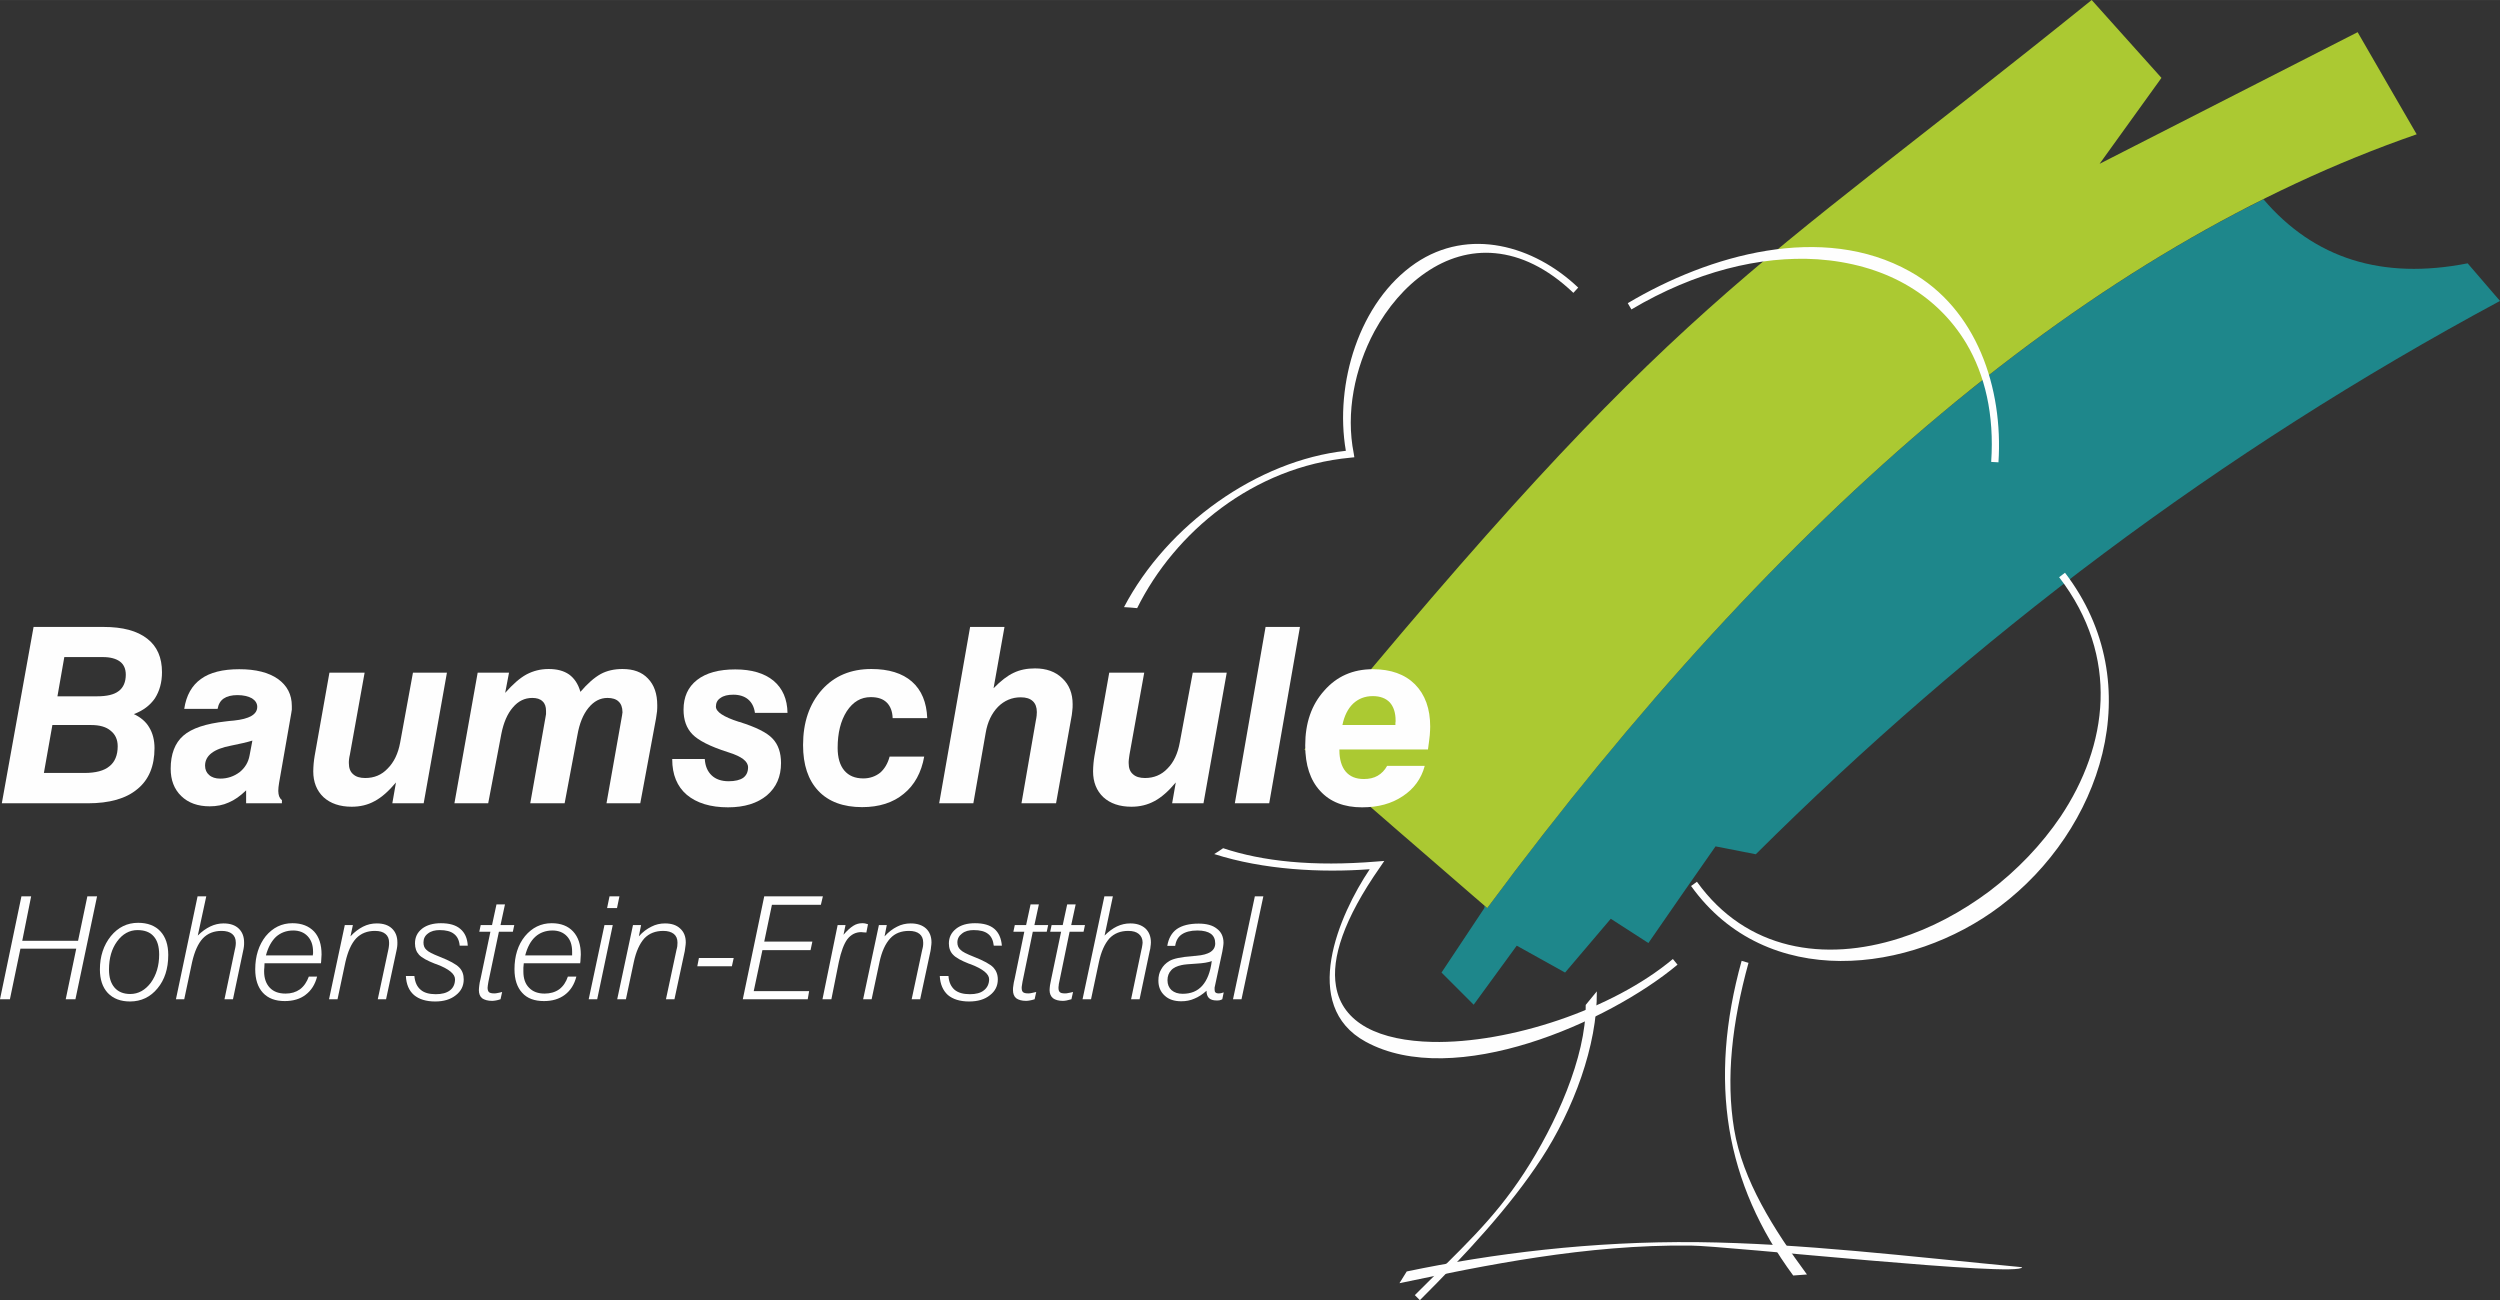 <?xml version="1.0" encoding="UTF-8"?>
<!DOCTYPE svg PUBLIC "-//W3C//DTD SVG 1.1//EN" "http://www.w3.org/Graphics/SVG/1.1/DTD/svg11.dtd">
<!-- Creator: CorelDRAW X7 -->
<svg xmlns="http://www.w3.org/2000/svg" xml:space="preserve" width="47.687mm" height="24.801mm" version="1.1" style="shape-rendering:geometricPrecision; text-rendering:geometricPrecision; image-rendering:optimizeQuality; fill-rule:evenodd; clip-rule:evenodd"
viewBox="0 0 12362 6429"
 xmlns:xlink="http://www.w3.org/1999/xlink">
 <rect x="0" y="0" width="12362" height="6429" fill="#333333" stroke="none"/>
 <defs>
  <style type="text/css">
   <![CDATA[
    .fil1 {fill:#ABC932}
    .fil0 {fill:#1E878B}
    .fil2 {fill:#FEFEFE;fill-rule:nonzero}
   ]]>
  </style>
 </defs>
 <g id="Ebene_x0020_1">
  <path class="fil0" d="M12362 1488c-53,-62 -107,-124 -160,-186 -422,83 -759,-23 -1010,-317 -1330,664 -2608,1845 -3838,3505l-13 -11 -1 11c-71,106 -141,213 -212,319 53,53 106,106 159,159 71,-97 142,-194 213,-292 79,44 159,89 239,133 75,-89 150,-177 226,-266 62,40 124,80 186,120 110,-160 221,-319 332,-478 66,13 133,26 199,39 1072,-1066 2289,-1988 3680,-2736z"/>
  <path class="fil1" d="M6450 3706c301,262 602,523 904,784 1462,-1973 2992,-3270 4596,-3826 -97,-168 -195,-336 -292,-505 -425,217 -851,434 -1276,651 102,-141 204,-283 306,-425 -115,-128 -230,-257 -345,-385 -1729,1395 -2040,1453 -3893,3706z"/>
  <path class="fil2" d="M7780 1448c-131,-125 -262,-184 -386,-196 -124,-12 -241,25 -343,95 -103,70 -190,173 -255,292 -98,183 -142,403 -102,603l3 19 -19 2c-481,45 -869,369 -1055,744 -22,-2 -43,-4 -65,-5 214,-408 660,-725 1097,-773 -57,-330 65,-737 345,-928 263,-178 584,-88 804,121l-24 26zm-1732 2746c194,65 445,92 759,66l38 -3 -21 31c-181,259 -241,451 -218,587 15,93 70,161 152,206 84,46 197,68 325,71 380,8 891,-160 1189,-410l23 28c-341,285 -1103,621 -1542,381 -328,-179 -131,-628 20,-853 -242,18 -525,3 -769,-75 15,-9 30,-19 44,-29z"/>
  <path class="fil2" d="M8049 1499c404,-240 962,-399 1395,-157 331,184 462,577 438,944l-36 -2c16,-234 -31,-431 -123,-586 -75,-125 -179,-224 -304,-294 -125,-70 -272,-111 -432,-122 -283,-18 -605,61 -920,248l-18 -31z"/>
  <path class="fil2" d="M10211 2832c425,556 176,1275 -322,1650 -440,332 -1153,421 -1527,-101l29 -21c245,341 632,397 1000,280 156,-49 308,-130 446,-233 137,-104 258,-230 352,-369 234,-350 296,-789 -7,-1184l29 -22z"/>
  <path class="fil2" d="M8646 4761c-81,294 -113,571 -71,823 42,252 195,494 360,718l-68 5c-168,-228 -273,-467 -316,-725 -42,-257 -22,-532 61,-831l34 10z"/>
  <path class="fil2" d="M7896 4902c3,267 -116,585 -274,827 -157,240 -372,471 -601,700l-25 -25c227,-228 386,-367 541,-605 154,-236 306,-571 304,-830l55 -67z"/>
  <path class="fil2" d="M6956 6287c426,-89 915,-150 1436,-145 519,6 1039,70 1607,124 -5,52 -1463,-106 -1639,-107 -518,-6 -1016,98 -1440,186l36 -58z"/>
  <path class="fil2" d="M217 3822l201 0c55,0 97,-11 123,-33 27,-21 41,-55 41,-99 0,-33 -12,-59 -35,-77 -22,-19 -55,-28 -96,-28l-192 0 -42 237zm67 -379l196 0c48,0 84,-8 107,-26 23,-17 35,-45 35,-81 0,-29 -10,-51 -29,-65 -19,-14 -47,-22 -84,-22l-191 0 -34 194zm-275 529l157 -872 346 0c95,0 166,19 216,58 49,38 73,93 73,166 0,50 -12,93 -35,129 -24,35 -59,61 -104,78 34,16 60,38 76,66 17,28 26,62 26,102 0,89 -28,157 -85,203 -56,47 -138,70 -245,70l-425 0z"/>
  <path id="1" class="fil2" d="M1248 3662c-26,8 -61,16 -106,25 -85,16 -128,49 -128,99 0,19 7,35 20,46 13,12 32,18 55,18 36,0 68,-11 96,-32 27,-22 43,-49 49,-82l14 -74zm-31 246c-29,28 -57,48 -86,60 -28,13 -60,19 -94,19 -59,0 -106,-17 -141,-51 -35,-34 -52,-79 -52,-135 0,-72 21,-127 62,-163 42,-37 112,-60 211,-71 10,-1 22,-3 39,-4 77,-8 116,-30 116,-68 0,-17 -9,-31 -26,-42 -18,-10 -42,-16 -72,-16 -29,0 -52,6 -68,17 -16,11 -26,28 -30,51l-165 0c10,-67 38,-116 83,-148 44,-32 107,-48 189,-48 82,0 145,16 191,48 46,33 69,77 69,134 0,5 0,11 0,18 -1,6 -2,12 -3,19l-60 343c-1,8 -2,15 -3,22 0,6 -1,12 -1,18 0,10 2,19 4,26 3,7 7,14 14,19l0 16 -177 0 0 -64z"/>
  <path id="2" class="fil2" d="M2210 3326l-115 646 -155 0 18 -103c-36,43 -71,74 -105,92 -34,19 -72,28 -114,28 -58,0 -105,-16 -139,-47 -34,-32 -51,-75 -51,-128 0,-13 1,-26 2,-39 1,-13 3,-25 5,-38l73 -411 174 0 -73 406c-2,7 -3,15 -4,22 -1,7 -1,14 -1,19 0,25 7,43 21,55 14,13 34,19 60,19 44,0 81,-15 111,-47 31,-31 52,-74 62,-130l63 -344 168 0z"/>
  <path id="3" class="fil2" d="M2247 3972l115 -646 155 0 -19 100c37,-42 72,-73 105,-91 34,-18 70,-27 110,-27 42,0 75,9 101,27 26,19 45,47 56,86 35,-41 68,-70 100,-88 31,-17 68,-25 108,-25 54,0 96,15 126,47 31,32 46,76 46,132 0,10 0,20 -1,30 -1,10 -3,22 -5,35l-78 420 -167 0 76 -429c1,-6 2,-10 2,-14 1,-3 1,-5 1,-8 0,-23 -7,-41 -19,-52 -12,-12 -31,-18 -55,-18 -36,0 -67,16 -94,49 -27,33 -45,78 -55,136l-63 336 -170 0 76 -429c1,-4 1,-8 2,-12 0,-4 0,-10 0,-16 0,-20 -5,-36 -17,-47 -12,-12 -29,-17 -51,-17 -37,0 -69,15 -96,47 -27,31 -46,75 -57,131l-65 343 -167 0z"/>
  <path id="4" class="fil2" d="M3324 3753l161 0c2,34 13,61 34,81 20,19 48,29 84,29 32,0 56,-6 72,-17 16,-12 24,-29 24,-52 0,-29 -31,-53 -94,-73l-6 -2c-88,-28 -146,-58 -175,-88 -30,-31 -44,-71 -44,-122 0,-63 22,-112 67,-147 45,-35 108,-52 189,-52 81,0 144,19 189,56 45,38 68,91 69,159l-161 0c-4,-29 -15,-51 -34,-67 -18,-15 -43,-23 -73,-23 -27,0 -48,5 -63,16 -16,10 -23,25 -23,43 0,26 38,51 113,75l4 1c80,25 135,52 163,82 28,29 42,70 42,121 0,67 -23,120 -70,160 -47,39 -111,59 -192,59 -87,0 -155,-21 -204,-62 -48,-41 -72,-100 -72,-175l0 -2z"/>
  <path id="5" class="fil2" d="M4399 3741l171 0c-14,79 -48,141 -101,184 -53,44 -122,66 -206,66 -93,0 -166,-27 -216,-80 -51,-54 -76,-129 -76,-227 0,-112 31,-203 93,-273 62,-69 143,-103 245,-103 86,0 153,21 200,62 48,42 73,103 76,181l-171 0c-1,-33 -11,-59 -29,-77 -18,-18 -44,-27 -79,-27 -49,0 -88,23 -119,70 -30,47 -45,107 -45,181 0,48 11,86 33,112 22,26 53,39 94,39 32,0 60,-10 83,-28 22,-19 38,-46 47,-80z"/>
  <path id="6" class="fil2" d="M4913 3403c36,-37 69,-62 99,-76 31,-15 66,-22 106,-22 56,0 101,16 135,49 34,32 51,75 51,128 0,11 0,22 -2,35 -1,12 -3,26 -6,40l-74 415 -171 0 71 -409c2,-9 3,-16 4,-24 0,-7 1,-13 1,-18 0,-24 -7,-42 -20,-54 -14,-13 -33,-19 -60,-19 -43,0 -81,16 -112,47 -31,32 -52,75 -61,129l-61 348 -169 0 153 -872 170 0 -54 303z"/>
  <path id="7" class="fil2" d="M6066 3326l-115 646 -155 0 18 -103c-36,43 -71,74 -105,92 -35,19 -73,28 -114,28 -59,0 -105,-16 -139,-47 -34,-32 -51,-75 -51,-128 0,-13 1,-26 2,-39 1,-13 3,-25 5,-38l73 -411 173 0 -73 406c-1,7 -2,15 -3,22 -1,7 -1,14 -1,19 0,25 7,43 21,55 14,13 34,19 60,19 43,0 81,-15 111,-47 31,-31 51,-74 61,-130l64 -344 168 0z"/>
  <polygon id="8" class="fil2" points="6106,3972 6258,3100 6428,3100 6276,3972 "/>
  <path id="9" class="fil2" d="M6638 3585l262 0c0,-2 0,-6 0,-11 1,-4 1,-8 1,-10 0,-40 -10,-70 -29,-91 -19,-20 -47,-31 -84,-31 -39,0 -71,13 -97,37 -26,25 -44,61 -53,106zm221 202l186 0c-17,64 -54,114 -109,150 -55,37 -122,55 -201,55 -89,0 -158,-27 -207,-81 -49,-53 -74,-128 -74,-225 0,-111 31,-201 94,-271 62,-71 142,-106 240,-106 89,0 159,25 209,75 50,51 75,120 75,209 0,12 -1,26 -2,42 -2,15 -4,39 -9,71l-438 0 0 4c0,45 11,81 31,105 21,25 51,37 90,37 26,0 49,-5 68,-16 19,-11 35,-27 47,-49z"/>
  <polygon id="10" class="fil2" points="0,4941 106,4432 154,4432 110,4652 386,4652 432,4432 480,4432 373,4941 325,4941 377,4691 101,4691 49,4941 "/>
  <path id="11" class="fil2" d="M680 4599c-40,0 -74,19 -101,56 -27,37 -40,83 -40,139 0,39 9,68 27,89 18,21 44,32 78,32 40,0 74,-19 102,-56 27,-38 41,-84 41,-139 0,-40 -9,-70 -27,-90 -18,-21 -45,-31 -80,-31zm-186 195c0,-65 18,-120 54,-165 36,-44 81,-66 135,-66 47,0 84,14 110,42 26,28 39,67 39,117 0,68 -18,123 -53,165 -35,43 -81,65 -136,65 -47,0 -83,-14 -110,-42 -26,-28 -39,-67 -39,-116z"/>
  <path id="12" class="fil2" d="M870 4941l107 -509 43 0 -42 194c20,-20 41,-35 62,-45 21,-10 43,-15 65,-15 32,0 57,8 75,25 18,17 27,40 27,69 0,7 0,14 -1,21 -1,7 -2,14 -4,22l-50 238 -42 0 51 -244c2,-7 3,-14 4,-20 1,-7 1,-12 1,-16 0,-19 -6,-33 -18,-43 -12,-10 -30,-15 -52,-15 -38,0 -69,12 -93,37 -24,26 -41,65 -53,117l-39 184 -41 0z"/>
  <path id="13" class="fil2" d="M1315 4724l232 0c0,-3 0,-6 1,-9 0,-2 0,-6 0,-9 0,-33 -9,-58 -27,-77 -17,-18 -41,-28 -71,-28 -34,0 -62,11 -85,31 -22,21 -39,51 -50,92zm212 105l41 0c-10,39 -29,69 -57,90 -27,21 -62,31 -103,31 -46,0 -82,-13 -108,-41 -25,-27 -38,-66 -38,-116 0,-66 18,-121 52,-164 35,-42 79,-64 132,-64 46,0 81,14 107,41 25,27 37,65 37,114 0,6 -1,18 -2,34 0,4 -1,7 -1,9l-279 0c0,8 -1,15 -1,22 -1,7 -1,13 -1,19 0,34 10,61 28,80 19,20 45,29 78,29 28,0 51,-7 71,-21 20,-15 34,-36 44,-63z"/>
  <path id="14" class="fil2" d="M1627 4941l78 -367 40 0 -12 56c20,-22 41,-37 62,-48 22,-11 44,-16 68,-16 32,0 57,8 75,25 18,17 27,40 27,69 0,7 0,14 -1,21 -1,7 -2,14 -4,22l-51 238 -41 0 52 -244c1,-6 3,-13 3,-18 1,-6 1,-12 1,-18 0,-19 -6,-33 -18,-43 -12,-10 -29,-15 -52,-15 -38,0 -69,12 -93,37 -24,26 -41,65 -53,117l-39 184 -42 0z"/>
  <path id="15" class="fil2" d="M2049 4826c3,31 13,53 31,68 17,15 42,22 75,22 30,0 53,-6 70,-19 17,-13 25,-32 25,-55 0,-26 -30,-51 -91,-74l-9 -3c-38,-15 -64,-29 -78,-44 -13,-14 -20,-33 -20,-56 0,-30 11,-54 35,-73 23,-18 55,-27 93,-27 42,0 74,9 96,28 23,19 35,47 37,83l-40 0c-2,-26 -12,-46 -28,-58 -16,-13 -40,-19 -71,-19 -23,0 -43,5 -58,17 -15,11 -22,26 -22,44 0,15 4,27 14,36 9,10 31,21 64,34 51,20 84,38 99,54 15,15 22,35 22,59 0,32 -13,58 -39,78 -26,21 -60,31 -102,31 -45,0 -80,-11 -105,-32 -25,-22 -38,-53 -40,-94l42 0z"/>
  <path id="16" class="fil2" d="M2475 4941c-9,3 -17,5 -23,6 -7,1 -13,2 -18,2 -22,0 -39,-5 -50,-13 -11,-9 -16,-23 -16,-40 0,-7 1,-15 2,-24 1,-9 3,-20 6,-31l49 -234 -55 0 7 -33 56 0 22 -102 42 0 -22 102 68 0 -7 33 -69 0 -52 248c-1,8 -2,14 -3,19 0,5 -1,8 -1,10 0,11 3,18 7,22 5,4 13,6 25,6 5,0 11,0 18,-2 7,-1 14,-3 22,-5l-8 36z"/>
  <path id="17" class="fil2" d="M2597 4724l232 0c0,-3 0,-6 0,-9 0,-2 0,-6 0,-9 0,-33 -8,-58 -26,-77 -17,-18 -41,-28 -71,-28 -34,0 -63,11 -85,31 -23,21 -39,51 -50,92zm211 105l42 0c-10,39 -29,69 -57,90 -28,21 -62,31 -103,31 -47,0 -83,-13 -108,-41 -25,-27 -38,-66 -38,-116 0,-66 17,-121 52,-164 35,-42 79,-64 132,-64 46,0 81,14 106,41 25,27 38,65 38,114 0,6 -1,18 -2,34 -1,4 -1,7 -1,9l-279 0c-1,8 -1,15 -2,22 0,7 0,13 0,19 0,34 9,61 28,80 19,20 45,29 77,29 28,0 52,-7 72,-21 20,-15 34,-36 43,-63z"/>
  <path id="18" class="fil2" d="M3002 4490l12 -58 49 0 -12 58 -49 0zm-91 451l78 -367 41 0 -77 367 -42 0z"/>
  <path id="19" class="fil2" d="M3052 4941l78 -367 40 0 -11 56c19,-22 40,-37 62,-48 21,-11 44,-16 67,-16 32,0 57,8 75,25 19,17 28,40 28,69 0,7 -1,14 -2,21 -1,7 -2,14 -3,22l-51 238 -42 0 52 -244c2,-6 3,-13 4,-18 0,-6 1,-12 1,-18 0,-19 -6,-33 -18,-43 -13,-10 -30,-15 -52,-15 -39,0 -70,12 -94,37 -23,26 -41,65 -52,117l-39 184 -43 0z"/>
  <polygon id="20" class="fil2" points="3448,4778 3456,4737 3628,4737 3619,4778 "/>
  <polygon id="21" class="fil2" points="3673,4941 3779,4432 4069,4432 4059,4474 3817,4474 3779,4656 4017,4656 4008,4698 3770,4698 3727,4901 4001,4901 3994,4941 "/>
  <path id="22" class="fil2" d="M4067 4941l75 -367 39 0 -10 48c18,-21 34,-35 48,-44 14,-9 29,-13 44,-13 4,0 9,0 14,1 5,1 10,3 15,4l-8 41c-7,0 -12,-1 -16,-1 -3,0 -7,-1 -9,-1 -28,0 -51,12 -69,35 -17,23 -31,61 -42,112l-37 185 -44 0z"/>
  <path id="23" class="fil2" d="M4268 4941l78 -367 39 0 -11 56c20,-22 40,-37 62,-48 21,-11 44,-16 67,-16 32,0 57,8 76,25 18,17 27,40 27,69 0,7 -1,14 -2,21 0,7 -2,14 -3,22l-51 238 -42 0 52 -244c2,-6 3,-13 4,-18 1,-6 1,-12 1,-18 0,-19 -6,-33 -18,-43 -12,-10 -30,-15 -52,-15 -39,0 -70,12 -93,37 -24,26 -42,65 -53,117l-39 184 -42 0z"/>
  <path id="24" class="fil2" d="M4690 4826c2,31 13,53 30,68 18,15 43,22 76,22 30,0 53,-6 69,-19 17,-13 26,-32 26,-55 0,-26 -31,-51 -91,-74l-9 -3c-38,-15 -64,-29 -78,-44 -14,-14 -21,-33 -21,-56 0,-30 12,-54 36,-73 23,-18 54,-27 93,-27 42,0 74,9 96,28 22,19 34,47 37,83l-40 0c-3,-26 -12,-46 -28,-58 -16,-13 -40,-19 -71,-19 -24,0 -43,5 -58,17 -15,11 -23,26 -23,44 0,15 5,27 15,36 9,10 31,21 64,34 51,20 84,38 99,54 14,15 22,35 22,59 0,32 -13,58 -39,78 -26,21 -60,31 -103,31 -45,0 -80,-11 -105,-32 -24,-22 -38,-53 -40,-94l43 0z"/>
  <path id="25" class="fil2" d="M5116 4941c-10,3 -17,5 -24,6 -6,1 -12,2 -18,2 -22,0 -38,-5 -49,-13 -11,-9 -16,-23 -16,-40 0,-7 0,-15 2,-24 1,-9 3,-20 6,-31l48 -234 -54 0 7 -33 56 0 22 -102 41 0 -22 102 68 0 -7 33 -69 0 -51 248c-1,8 -2,14 -3,19 -1,5 -1,8 -1,10 0,11 2,18 7,22 4,4 13,6 25,6 5,0 11,0 18,-2 6,-1 14,-3 22,-5l-8 36z"/>
  <path id="26" class="fil2" d="M5298 4941c-10,3 -18,5 -24,6 -6,1 -12,2 -18,2 -22,0 -38,-5 -49,-13 -11,-9 -17,-23 -17,-40 0,-7 1,-15 2,-24 2,-9 4,-20 6,-31l49 -234 -54 0 7 -33 55 0 22 -102 42 0 -22 102 68 0 -7 33 -69 0 -51 248c-2,8 -3,14 -3,19 -1,5 -1,8 -1,10 0,11 2,18 7,22 4,4 12,6 24,6 6,0 12,0 18,-2 7,-1 15,-3 23,-5l-8 36z"/>
  <path id="27" class="fil2" d="M5353 4941l108 -509 42 0 -41 194c20,-20 40,-35 61,-45 21,-10 43,-15 66,-15 31,0 56,8 75,25 18,17 27,40 27,69 0,7 -1,14 -2,21 0,7 -2,14 -4,22l-50 238 -42 0 51 -244c2,-7 3,-14 4,-20 1,-7 2,-12 2,-16 0,-19 -7,-33 -19,-43 -12,-10 -29,-15 -52,-15 -38,0 -69,12 -93,37 -23,26 -41,65 -52,117l-39 184 -42 0z"/>
  <path id="28" class="fil2" d="M5966 4899c-20,18 -40,31 -60,39 -20,9 -42,13 -65,13 -34,0 -62,-9 -82,-28 -21,-19 -31,-44 -31,-74 0,-21 4,-40 14,-56 9,-17 22,-30 40,-41 20,-12 58,-20 114,-24 3,0 5,0 7,-1 3,0 7,0 13,-1 62,-5 93,-25 93,-61 0,-21 -7,-37 -22,-48 -14,-10 -36,-16 -66,-16 -34,0 -59,7 -77,19 -18,12 -29,31 -33,57l-39 0c6,-37 22,-65 47,-83 26,-18 62,-27 108,-27 39,0 69,8 90,25 22,16 33,40 33,70 0,6 -1,12 -2,20 -1,7 -2,15 -4,24l-36 168c-1,3 -1,6 -2,9 0,3 0,6 0,10 0,6 1,11 4,14 3,3 8,5 14,5 5,0 9,0 14,-1 4,-1 8,-2 13,-4l-7 34c-4,2 -8,4 -13,5 -5,1 -10,1 -16,1 -16,0 -29,-4 -37,-12 -8,-8 -12,-20 -12,-36zm26 -147c-17,7 -43,11 -78,13 -34,2 -58,4 -71,7 -23,5 -41,13 -52,26 -12,13 -18,29 -18,49 0,21 7,37 20,49 14,12 32,18 55,18 41,0 73,-13 97,-40 24,-27 40,-67 47,-122z"/>
  <polygon id="29" class="fil2" points="6097,4941 6205,4432 6247,4432 6139,4941 "/>
 </g>
</svg>
